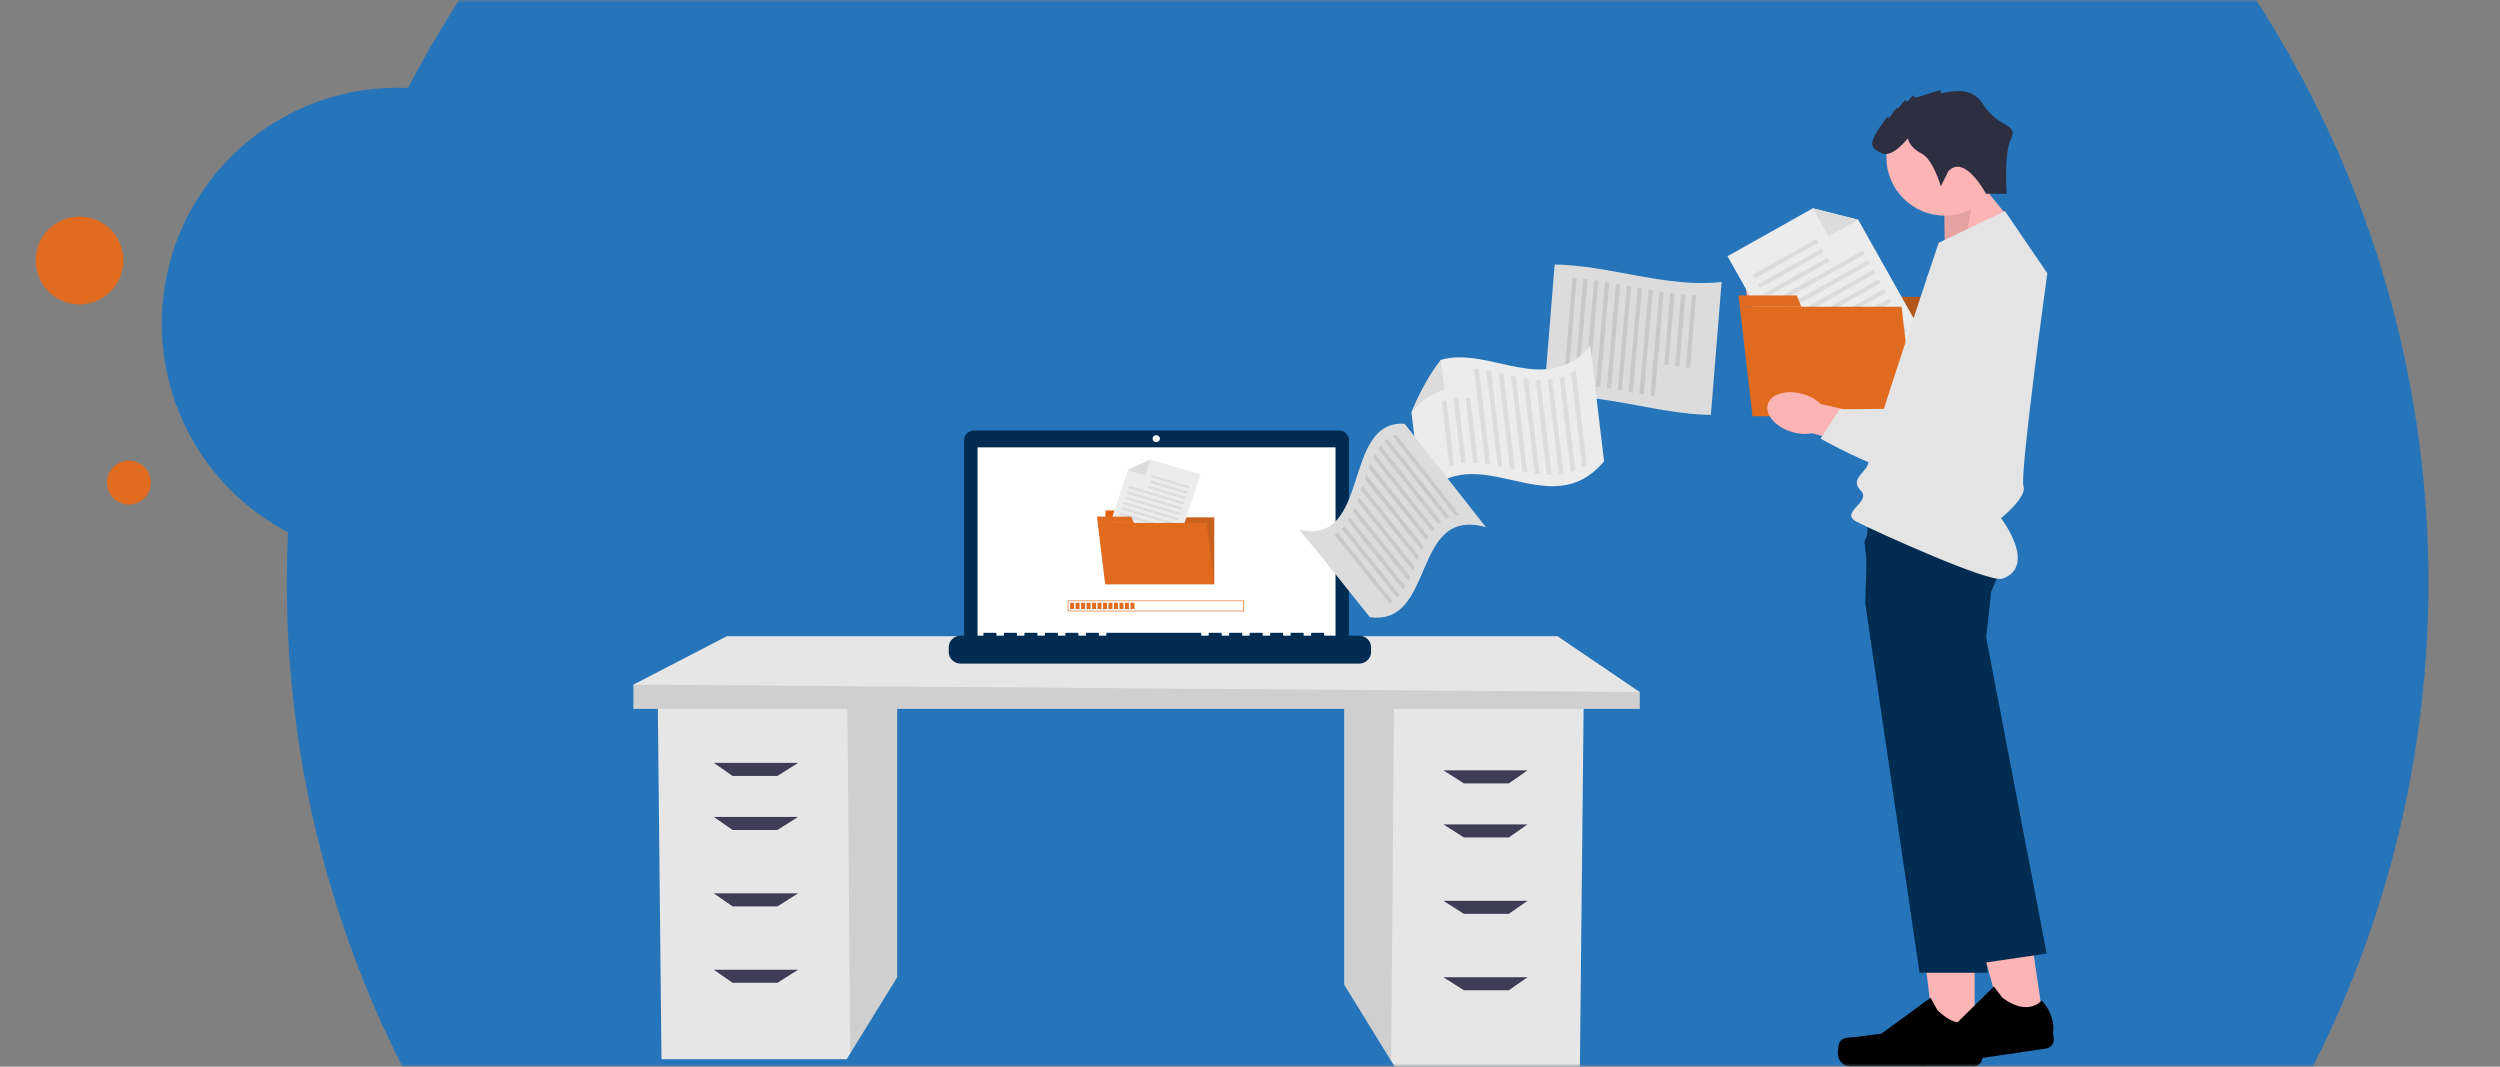 <svg width="375" height="160" viewBox="0 0 375 160" fill="none" xmlns="http://www.w3.org/2000/svg">
<rect x="0" y="0" width="375" height="160" fill="#808080" stroke="none"/>
<mask id="mask0_1665_76917" style="mask-type:alpha" maskUnits="userSpaceOnUse" x="0" y="0" width="376" height="160">
<rect width="375.938" height="160" fill="#F7F7F7"/>
</mask>
<g mask="url(#mask0_1665_76917)">
<circle cx="203.646" cy="87.411" r="160.625" fill="#2675BB"/>
<g clip-path="url(#clip0_1665_76917)">
<path d="M292.64 36.681L284.533 54.651L271.591 47.647L266.958 50.103C266.958 50.103 277.54 67.785 284.783 65.769C292.026 63.754 304.895 45.516 302.575 39.881C300.255 34.246 292.64 36.681 292.64 36.681Z" fill="#E4E4E4"/>
<path d="M296.196 156.46H290.284L287.472 133.675H296.196V156.46Z" fill="#FDB4B4"/>
<path d="M275.946 156.327C275.762 156.637 275.664 157.638 275.664 157.996C275.664 159.105 276.561 160 277.67 160H295.972C296.728 160 297.342 159.386 297.342 158.631V157.869C297.342 157.869 298.249 155.579 296.384 152.758C296.384 152.758 294.068 154.969 290.605 151.508L289.586 149.659L282.195 155.059L278.1 155.565C277.204 155.677 276.409 155.547 275.95 156.323L275.946 156.327Z" fill="black"/>
<path d="M291.722 37.837L291.603 29.868L296.518 26.805L301.863 33.339L291.722 37.837Z" fill="#FDB4B4"/>
<path opacity="0.1" d="M291.722 37.837L291.404 30.067L296.518 26.805L294.779 36.42L291.722 37.837Z" fill="black"/>
<path d="M291.708 32.346C286.879 32.346 282.965 28.434 282.965 23.608C282.965 18.782 286.879 14.87 291.708 14.87C296.536 14.87 300.45 18.782 300.45 23.608C300.45 28.434 296.536 32.346 291.708 32.346Z" fill="#FDB4B4"/>
<path d="M279.785 90.52L287.927 145.909H298.144L296.785 114.292L296.07 97.665L298.144 89.751C298.802 88.49 299.384 87.189 299.886 85.86C300.783 83.455 301.495 80.568 300.439 79.203C300.053 78.697 299.044 78.325 297.674 78.047C296.728 77.863 295.773 77.729 294.816 77.639C288.773 77.043 280.179 77.415 280.179 77.415L279.962 84.621L279.839 88.645L279.781 90.516L279.785 90.52Z" fill="#002C52"/>
<path d="M306.605 153.751L300.757 154.611L294.66 132.475L303.291 131.208L306.605 153.751Z" fill="#FDB4B4"/>
<path d="M286.554 156.561C286.416 156.894 286.467 157.898 286.518 158.255C286.68 159.35 287.699 160.108 288.794 159.946L306.905 157.284C307.653 157.175 308.17 156.478 308.061 155.731L307.949 154.976C307.949 154.976 308.513 152.581 306.258 150.059C306.258 150.059 304.288 152.581 300.36 149.662L299.08 147.982L292.553 154.401L288.574 155.496C287.703 155.734 286.897 155.723 286.557 156.558L286.554 156.561Z" fill="black"/>
<path d="M279.654 81.284L280.771 90.899L286.865 111.16L296.894 144.518L307.002 143.034L297.927 95.602L298.827 87.471C298.827 87.471 299.12 86.662 299.456 85.481C300.121 83.14 300.956 79.326 300.038 77.382C299.922 77.13 299.763 76.898 299.565 76.703C299.203 76.353 298.47 76.14 297.486 76.028C293.374 75.562 284.906 76.891 281.14 77.545L279.658 81.287L279.654 81.284Z" fill="#002C52"/>
<path d="M292.243 25.703L291.119 27.95C291.119 27.95 289.995 23.904 288.195 23.005C286.395 22.105 286.171 20.758 286.171 20.758C286.171 20.758 283.923 23.68 282.347 23.005C280.771 22.329 280.099 21.881 281.899 19.183C283.699 16.485 283.247 17.836 283.247 17.836C283.247 17.836 284.823 15.589 284.595 16.261C284.367 16.933 285.943 14.462 285.943 15.137C285.943 15.813 287.067 13.79 287.067 14.462C287.067 15.134 291.791 12.887 291.115 13.787C290.439 14.686 295.163 11.988 297.411 15.585C299.659 19.183 302.778 18.518 301.668 20.762C300.559 23.005 301.007 29.073 301.007 29.073H297.906C297.906 29.073 294.711 23.005 292.235 25.703H292.243Z" fill="#2E2E41"/>
<path d="M267.916 43.013C266.116 41.181 263.709 40.625 262.542 41.77C261.374 42.915 261.891 45.332 263.691 47.163C264.399 47.904 265.278 48.467 266.25 48.8L273.98 56.468L277.504 52.766L269.51 45.599C269.192 44.624 268.646 43.735 267.916 43.013V43.013Z" fill="#FDB4B4"/>
<path d="M287.042 62.421H262.784L269.3 44.53H293.558L287.042 62.421Z" fill="#E06B1F"/>
<path d="M278.697 42.677H269.972L269.3 44.53H278.523L278.697 42.677Z" fill="#E06B1F"/>
<g opacity="0.2">
<path d="M287.042 62.421H262.784L269.3 44.53H293.558L287.042 62.421Z" fill="black"/>
<path d="M278.697 42.677H269.972L269.3 44.53H278.523L278.697 42.677Z" fill="black"/>
</g>
<path d="M288.802 50.865L271.566 60.55L259.126 38.436L271.924 31.244L278.733 32.964L288.802 50.865Z" fill="#ECECEC"/>
<path d="M271.924 31.244L278.733 32.964L274.295 35.459L271.924 31.244Z" fill="#DCDCDC"/>
<path d="M262.893 41.199L272.477 35.815L272.796 36.382L263.212 41.766L262.893 41.199Z" fill="#DCDCDC"/>
<path d="M263.699 42.632L273.283 37.248L273.602 37.815L264.018 43.199L263.699 42.632Z" fill="#DCDCDC"/>
<path d="M264.505 44.066L274.089 38.682L274.407 39.248L264.823 44.633L264.505 44.066Z" fill="#DCDCDC"/>
<path d="M265.309 45.499L279.351 37.611L279.67 38.178L265.628 46.066L265.309 45.499Z" fill="#DCDCDC"/>
<path d="M266.118 46.933L280.16 39.044L280.479 39.611L266.437 47.5L266.118 46.933Z" fill="#DCDCDC"/>
<path d="M266.924 48.366L280.966 40.477L281.285 41.044L267.243 48.933L266.924 48.366Z" fill="#DCDCDC"/>
<path d="M267.73 49.803L281.771 41.915L282.09 42.481L268.048 50.37L267.73 49.803Z" fill="#DCDCDC"/>
<path d="M268.534 51.233L282.575 43.345L282.894 43.911L268.852 51.8L268.534 51.233Z" fill="#DCDCDC"/>
<path d="M269.339 52.667L283.381 44.778L283.7 45.345L269.658 53.233L269.339 52.667Z" fill="#DCDCDC"/>
<path d="M270.149 54.1L284.19 46.211L284.509 46.778L270.467 54.667L270.149 54.1Z" fill="#DCDCDC"/>
<path d="M270.957 55.531L284.999 47.643L285.318 48.21L271.276 56.098L270.957 55.531Z" fill="#DCDCDC"/>
<path d="M271.761 56.965L285.803 49.077L286.122 49.644L272.08 57.532L271.761 56.965Z" fill="#DCDCDC"/>
<path d="M287.139 62.421H262.881L260.977 46.014H285.235L287.139 62.421Z" fill="#E06B1F"/>
<path opacity="0.1" d="M287.139 62.421H262.881L260.977 46.014H285.235L287.139 62.421Z" fill="#E06B1F"/>
<path d="M269.502 44.317H260.778L260.977 46.014H270.203L269.502 44.317Z" fill="#E06B1F"/>
<path opacity="0.1" d="M269.502 44.317H260.778L260.977 46.014H270.203L269.502 44.317Z" fill="#E06B1F"/>
<path d="M270.478 59.119C268.013 58.393 265.639 59.072 265.176 60.64C264.714 62.208 266.336 64.068 268.801 64.798C269.781 65.101 270.822 65.166 271.833 64.986L282.318 67.937L283.597 62.992L273.127 60.608C272.376 59.907 271.468 59.398 270.478 59.119V59.119Z" fill="#FDB4B4"/>
<path d="M289.019 41.59L290.663 61.236L275.946 61.395L273.091 65.791C273.091 65.791 290.931 76.115 296.287 70.841C301.643 65.567 304.021 43.367 299.261 39.567C294.498 35.767 289.019 41.59 289.019 41.59V41.59Z" fill="#E4E4E4"/>
<path d="M300.739 31.656L290.808 36.42C290.808 36.42 280.28 67.59 280.28 69.179C280.28 70.769 277.302 71.762 279.087 73.546C280.876 75.334 275.758 76.848 278.516 78.275C281.274 79.701 298.466 87.507 300.378 86.803C305.651 84.86 300.154 77.726 300.154 77.726C300.154 77.726 304.115 74.536 303.518 72.95C302.922 71.365 307.096 40.986 307.096 40.986L300.739 31.656Z" fill="#E4E4E4"/>
</g>
<g clip-path="url(#clip1_1665_76917)">
<path d="M201.633 105.768V147.701L208.672 159.132L209.209 160H236.985L237.547 105.768H201.633Z" fill="#E6E6E6"/>
<path opacity="0.1" d="M201.633 105.768V147.701L208.672 159.132L209.104 105.768H201.633Z" fill="black"/>
<path d="M134.575 104.65V146.584L127.534 158.012L126.999 158.883H99.222L98.66 104.65H134.575Z" fill="#E6E6E6"/>
<path opacity="0.1" d="M134.575 104.65V146.584L127.534 158.012L127.102 104.65H134.575Z" fill="black"/>
<path d="M245.964 103.811V106.327H95.013V102.694L109.043 95.425H233.618L245.964 103.811Z" fill="#E6E6E6"/>
<path opacity="0.1" d="M245.964 103.811V106.327H95.013V102.694L245.964 103.811Z" fill="black"/>
<path d="M116.616 116.392H109.885L107.077 114.433H119.704L116.616 116.392Z" fill="#3F3D56"/>
<path d="M116.616 124.497H109.885L107.077 122.541H119.704L116.616 124.497Z" fill="#3F3D56"/>
<path d="M116.616 135.96H109.885L107.077 134.004H119.704L116.616 135.96Z" fill="#3F3D56"/>
<path d="M116.616 147.423H109.885L107.077 145.464H119.704L116.616 147.423Z" fill="#3F3D56"/>
<path d="M219.59 117.509H226.324L229.129 115.553H216.503L219.59 117.509Z" fill="#3F3D56"/>
<path d="M219.59 125.617H226.324L229.129 123.658H216.503L219.59 125.617Z" fill="#3F3D56"/>
<path d="M219.59 137.077H226.324L229.129 135.121H216.503L219.59 137.077Z" fill="#3F3D56"/>
<path d="M219.59 148.54H226.324L229.129 146.584H216.503L219.59 148.54Z" fill="#3F3D56"/>
</g>
<g clip-path="url(#clip2_1665_76917)">
<path d="M200.843 64.576H146.114C145.283 64.576 144.608 65.217 144.608 66.006V94.968C144.608 95.757 145.283 96.398 146.114 96.398H200.843C201.675 96.398 202.349 95.757 202.349 94.968V66.006C202.349 65.217 201.675 64.576 200.843 64.576Z" fill="#002C52"/>
<path d="M200.331 67.103H146.629V95.873H200.331V67.103Z" fill="white"/>
<path d="M173.434 66.319C173.738 66.319 173.985 66.085 173.985 65.797C173.985 65.509 173.738 65.275 173.434 65.275C173.131 65.275 172.884 65.509 172.884 65.797C172.884 66.085 173.131 66.319 173.434 66.319Z" fill="white"/>
<path d="M203.858 95.354H198.617V94.995C198.617 94.955 198.584 94.925 198.541 94.925H196.743C196.703 94.925 196.667 94.958 196.667 94.995V95.354H195.544V94.995C195.544 94.955 195.511 94.925 195.468 94.925H193.67C193.63 94.925 193.594 94.958 193.594 94.995V95.354H192.471V94.995C192.471 94.955 192.438 94.925 192.395 94.925H190.597C190.557 94.925 190.521 94.958 190.521 94.995V95.354H189.398V94.995C189.398 94.955 189.365 94.925 189.322 94.925H187.524C187.484 94.925 187.448 94.958 187.448 94.995V95.354H186.325V94.995C186.325 94.955 186.292 94.925 186.249 94.925H184.451C184.411 94.925 184.375 94.958 184.375 94.995V95.354H183.252V94.995C183.252 94.955 183.219 94.925 183.176 94.925H181.378C181.338 94.925 181.302 94.958 181.302 94.995V95.354H180.179V94.995C180.179 94.955 180.146 94.925 180.103 94.925H166.028C165.988 94.925 165.952 94.958 165.952 94.995V95.354H164.829V94.995C164.829 94.955 164.796 94.925 164.753 94.925H162.955C162.915 94.925 162.879 94.958 162.879 94.995V95.354H161.756V94.995C161.756 94.955 161.723 94.925 161.68 94.925H159.882C159.842 94.925 159.806 94.958 159.806 94.995V95.354H158.683V94.995C158.683 94.955 158.65 94.925 158.607 94.925H156.809C156.769 94.925 156.733 94.958 156.733 94.995V95.354H155.61V94.995C155.61 94.955 155.577 94.925 155.534 94.925H153.736C153.696 94.925 153.66 94.958 153.66 94.995V95.354H152.537V94.995C152.537 94.955 152.504 94.925 152.461 94.925H150.663C150.623 94.925 150.587 94.958 150.587 94.995V95.354H149.464V94.995C149.464 94.955 149.431 94.925 149.388 94.925H147.59C147.55 94.925 147.514 94.958 147.514 94.995V95.354H144.111C143.12 95.354 142.314 96.118 142.314 97.061V97.833C142.314 98.776 143.117 99.54 144.111 99.54H203.858C204.849 99.54 205.656 98.776 205.656 97.833V97.061C205.656 96.118 204.852 95.354 203.858 95.354V95.354Z" fill="#002C52"/>
<path d="M186.553 91.699H160.164V90.077H186.553V91.699V91.699ZM160.262 91.603H186.454V90.171H160.262V91.603V91.603Z" fill="#E06B1F"/>
<path d="M161.114 90.415H160.519V91.361H161.114V90.415Z" fill="#E06B1F"/>
<path d="M161.936 90.415H161.34V91.361H161.936V90.415Z" fill="#E06B1F"/>
<path d="M162.76 90.415H162.164V91.361H162.76V90.415Z" fill="#E06B1F"/>
<path d="M163.581 90.415H162.986V91.361H163.581V90.415Z" fill="#E06B1F"/>
<path d="M164.405 90.415H163.81V91.361H164.405V90.415Z" fill="#E06B1F"/>
<path d="M165.227 90.415H164.631V91.361H165.227V90.415Z" fill="#E06B1F"/>
<path d="M166.048 90.415H165.453V91.361H166.048V90.415Z" fill="#E06B1F"/>
<path d="M166.872 90.415H166.277V91.361H166.872V90.415Z" fill="#E06B1F"/>
<path d="M167.694 90.415H167.098V91.361H167.694V90.415Z" fill="#E06B1F"/>
<path d="M168.518 90.415H167.922V91.361H168.518V90.415Z" fill="#E06B1F"/>
<path d="M169.339 90.415H168.744V91.361H169.339V90.415Z" fill="#E06B1F"/>
<path d="M170.163 90.415H169.568V91.361H170.163V90.415Z" fill="#E06B1F"/>
<path d="M182.139 77.608H165.815V87.631H182.139V77.608Z" fill="#E06B1F"/>
<path d="M170.96 76.571H165.815V77.608H171.254L170.96 76.571Z" fill="#FD6B0C"/>
<g opacity="0.1">
<path d="M182.139 77.608H165.815V87.631H182.139V77.608Z" fill="black"/>
<path d="M170.96 76.571H165.815V77.608H171.254L170.96 76.571Z" fill="black"/>
</g>
<path d="M165.871 80.493L175.998 83.517L180.085 71.169L172.565 68.924L169.18 70.498L165.871 80.493Z" fill="#ECECEC"/>
<path d="M172.565 68.924L169.18 70.498L171.786 71.277L172.565 68.924Z" fill="#DCDCDC"/>
<path d="M178.412 72.947L172.78 71.265L172.676 71.583L178.308 73.265L178.412 72.947Z" fill="#DCDCDC"/>
<path d="M178.148 73.747L172.517 72.064L172.41 72.382L178.042 74.064L178.148 73.747Z" fill="#DCDCDC"/>
<path d="M177.882 74.546L172.25 72.867L172.146 73.184L177.778 74.864L177.882 74.546Z" fill="#DCDCDC"/>
<path d="M177.618 75.348L169.367 72.884L169.261 73.202L177.512 75.663L177.618 75.348Z" fill="#DCDCDC"/>
<path d="M177.352 76.148L169.101 73.684L168.997 74.001L177.248 76.466L177.352 76.148Z" fill="#DCDCDC"/>
<path d="M177.088 76.947L168.838 74.486L168.731 74.801L176.982 77.265L177.088 76.947Z" fill="#DCDCDC"/>
<path d="M176.822 77.749L168.571 75.285L168.468 75.603L176.718 78.064L176.822 77.749Z" fill="#DCDCDC"/>
<path d="M176.558 78.549L168.308 76.085L168.201 76.403L176.452 78.867L176.558 78.549Z" fill="#DCDCDC"/>
<path d="M176.292 79.348L168.041 76.887L167.938 77.202L176.188 79.666L176.292 79.348Z" fill="#DCDCDC"/>
<path d="M176.028 80.15L167.778 77.686L167.671 78.004L175.922 80.466L176.028 80.15Z" fill="#DCDCDC"/>
<path d="M175.762 80.95L167.511 78.486L167.407 78.803L175.658 81.267L175.762 80.95Z" fill="#DCDCDC"/>
<path d="M175.498 81.749L167.248 79.288L167.141 79.603L175.392 82.067L175.498 81.749Z" fill="#DCDCDC"/>
<path d="M182.101 87.633H165.777L164.654 78.44H180.978L182.101 87.633Z" fill="#E06B1F"/>
<path d="M169.682 77.49H164.537L164.654 78.44H170.093L169.682 77.49Z" fill="#E06B1F"/>
</g>
<path d="M231.585 59.618C232.114 52.897 232.654 46.258 233.197 39.678C241.478 39.796 250.052 43.231 258.241 42.3C257.712 49.021 257.172 55.66 256.629 62.239C248.348 62.121 239.77 58.686 231.585 59.618V59.618Z" fill="#DCDCDC"/>
<path d="M254.429 44.276C254.125 47.921 253.822 51.548 253.516 55.163C253.301 55.146 253.09 55.126 252.875 55.105C253.181 51.504 253.487 47.885 253.793 44.25C254.006 44.261 254.22 44.269 254.433 44.277L254.429 44.276Z" fill="#C8C8C8"/>
<path d="M252.815 44.185C252.509 47.803 252.203 51.405 251.895 54.994C251.682 54.969 251.465 54.939 251.251 54.915C251.561 51.331 251.866 47.737 252.173 44.132C252.388 44.152 252.6 44.168 252.815 44.185V44.185Z" fill="#C8C8C8"/>
<path d="M251.192 44.029C250.883 47.621 250.577 51.206 250.265 54.777C250.049 54.743 249.836 54.714 249.62 54.681C249.931 51.114 250.24 47.538 250.546 43.953C250.759 43.982 250.977 44.008 251.191 44.032L251.192 44.029Z" fill="#C8C8C8"/>
<path d="M249.565 43.816C249.112 49.056 248.655 54.274 248.201 59.48C247.986 59.442 247.771 59.404 247.552 59.365C248.01 54.161 248.464 48.951 248.92 43.72C249.136 43.754 249.353 43.783 249.565 43.816V43.816Z" fill="#C8C8C8"/>
<path d="M247.934 43.565C247.477 48.783 247.024 53.989 246.567 59.189C246.352 59.152 246.134 59.109 245.919 59.071C246.376 53.87 246.832 48.67 247.287 43.46C247.502 43.497 247.718 43.531 247.933 43.569L247.934 43.565Z" fill="#C8C8C8"/>
<path d="M246.301 43.284C245.844 48.489 245.388 53.686 244.931 58.887C244.716 58.849 244.498 58.807 244.283 58.769C244.74 53.568 245.195 48.371 245.653 43.166C245.868 43.204 246.086 43.247 246.301 43.284V43.284Z" fill="#C8C8C8"/>
<path d="M244.669 42.986C244.212 48.187 243.756 53.384 243.299 58.589C243.084 58.551 242.869 58.514 242.654 58.476C243.108 53.266 243.565 48.065 244.022 42.864C244.237 42.902 244.455 42.944 244.67 42.982L244.669 42.986Z" fill="#C8C8C8"/>
<path d="M243.032 42.688C242.575 47.889 242.118 53.093 241.664 58.316C241.448 58.282 241.232 58.249 241.016 58.215C241.471 52.988 241.926 47.775 242.383 42.574C242.598 42.611 242.816 42.654 243.031 42.692L243.032 42.688Z" fill="#C8C8C8"/>
<path d="M241.398 42.394C240.944 47.603 240.486 52.825 240.033 58.065C239.816 58.035 239.604 58.007 239.391 57.978C239.843 52.725 240.297 47.498 240.753 42.281C240.968 42.318 241.184 42.352 241.399 42.39L241.398 42.394Z" fill="#C8C8C8"/>
<path d="M239.763 42.125C239.309 47.352 238.856 52.591 238.404 57.861C238.191 57.836 237.976 57.815 237.761 57.795C238.211 52.512 238.663 47.26 239.115 42.024C239.331 42.058 239.544 42.086 239.76 42.12L239.763 42.125Z" fill="#C8C8C8"/>
<path d="M238.138 41.888C237.687 47.136 237.234 52.41 236.787 57.714C236.575 57.698 236.359 57.685 236.146 57.673C236.593 52.352 237.04 47.065 237.493 41.808C237.707 41.833 237.924 41.863 238.137 41.892L238.138 41.888Z" fill="#C8C8C8"/>
<path d="M236.513 41.701C236.063 46.98 235.615 52.288 235.175 57.636C234.96 57.632 234.75 57.629 234.535 57.625C234.976 52.256 235.423 46.935 235.872 41.64C236.088 41.657 236.299 41.676 236.513 41.697L236.513 41.701Z" fill="#C8C8C8"/>
<path d="M238.549 51.921C239.235 57.675 239.924 63.431 240.609 69.186C232.346 79.115 221.543 65.044 213.248 74.679C212.739 70.406 212.227 66.133 211.719 61.861C213.116 58.489 214.606 55.965 216.149 53.975C223.468 51.888 231.827 59.636 238.55 51.917L238.549 51.921Z" fill="#ECECEC"/>
<path d="M211.715 61.86C213.112 58.488 214.602 55.964 216.145 53.974C216.322 55.473 216.501 56.968 216.678 58.467C214.952 58.948 213.286 59.965 211.711 61.859L211.715 61.86Z" fill="#DCDCDC"/>
<path d="M217.406 69.906C217.021 66.678 216.637 63.445 216.252 60.217C216.482 60.136 216.714 60.064 216.949 60.001C217.333 63.233 217.721 66.467 218.104 69.703C217.871 69.762 217.639 69.83 217.41 69.907L217.406 69.906Z" fill="#DCDCDC"/>
<path d="M219.174 69.499C218.787 66.261 218.405 63.021 218.017 59.783C218.253 59.75 218.487 59.725 218.728 59.706C219.115 62.947 219.501 66.188 219.887 69.43C219.651 69.446 219.414 69.466 219.178 69.5L219.174 69.499Z" fill="#DCDCDC"/>
<path d="M220.977 69.411C220.592 66.166 220.203 62.919 219.817 59.674C220.057 59.679 220.295 59.689 220.537 59.703C220.922 62.949 221.311 66.199 221.696 69.444C221.455 69.426 221.213 69.416 220.973 69.41L220.977 69.411Z" fill="#DCDCDC"/>
<path d="M222.805 69.561C222.238 64.798 221.672 60.036 221.105 55.274C221.347 55.305 221.588 55.337 221.833 55.377C222.399 60.139 222.965 64.905 223.536 69.668C223.292 69.628 223.051 69.593 222.806 69.557L222.805 69.561Z" fill="#DCDCDC"/>
<path d="M224.649 69.878C224.083 65.112 223.513 60.345 222.947 55.579C223.189 55.627 223.435 55.676 223.68 55.729C224.246 60.495 224.816 65.263 225.381 70.033C225.136 69.98 224.89 69.93 224.648 69.882L224.649 69.878Z" fill="#DCDCDC"/>
<path d="M226.502 70.278C225.932 65.511 225.367 60.741 224.797 55.974C225.042 56.031 225.287 56.084 225.532 56.137C226.102 60.905 226.667 65.675 227.237 70.442C226.993 70.385 226.747 70.332 226.502 70.278Z" fill="#DCDCDC"/>
<path d="M228.355 70.682C227.789 65.916 227.219 61.149 226.654 56.379C226.9 56.432 227.142 56.48 227.388 56.529C227.954 61.296 228.524 66.063 229.09 70.829C228.847 70.785 228.6 70.736 228.355 70.682V70.682Z" fill="#DCDCDC"/>
<path d="M230.202 71.022C229.635 66.26 229.069 61.493 228.502 56.731C228.746 56.772 228.988 56.803 229.23 56.834C229.797 61.596 230.364 66.359 230.932 71.117C230.689 71.089 230.447 71.058 230.202 71.022V71.022Z" fill="#DCDCDC"/>
<path d="M232.033 71.21C231.465 66.452 230.902 61.695 230.334 56.937C230.576 56.951 230.814 56.961 231.055 56.962C231.619 61.715 232.188 66.469 232.753 71.223C232.511 71.225 232.272 71.22 232.034 71.206L232.033 71.21Z" fill="#DCDCDC"/>
<path d="M233.838 71.169C233.273 66.42 232.706 61.675 232.14 56.925C232.378 56.905 232.616 56.881 232.848 56.843C233.415 61.588 233.978 66.332 234.545 71.073C234.311 71.116 234.076 71.145 233.838 71.169V71.169Z" fill="#DCDCDC"/>
<path d="M235.616 70.827C235.052 66.091 234.488 61.354 233.923 56.618C234.157 56.555 234.386 56.482 234.617 56.397C235.182 61.129 235.744 65.861 236.306 70.588C236.078 70.678 235.844 70.758 235.612 70.826L235.616 70.827Z" fill="#DCDCDC"/>
<path d="M237.35 70.1C236.786 65.38 236.226 60.658 235.663 55.934C235.89 55.815 236.114 55.686 236.337 55.544C236.898 60.259 237.464 64.974 238.025 69.689C237.8 69.838 237.577 69.976 237.35 70.1V70.1Z" fill="#DCDCDC"/>
<path d="M210.695 63.564C214.706 68.665 218.772 73.837 222.891 79.085C211.621 75.871 215.427 93.923 205.482 92.577C202.89 89.338 200.298 86.099 197.703 82.854C196.757 81.719 195.806 80.582 194.855 79.446C205.691 81.99 201.228 62.954 210.694 63.568L210.695 63.564Z" fill="#DCDCDC"/>
<path d="M208.459 90.561C205.683 87.098 202.909 83.643 200.138 80.193C200.303 80.101 200.459 79.995 200.612 79.883C203.376 83.327 206.143 86.775 208.916 90.23C208.77 90.348 208.618 90.459 208.459 90.561V90.561Z" fill="#C8C8C8"/>
<path d="M209.553 89.638C206.784 86.184 204.019 82.744 201.262 79.31C201.395 79.173 201.522 79.026 201.646 78.878C204.4 82.307 207.161 85.746 209.93 89.199C209.81 89.352 209.683 89.499 209.548 89.641L209.553 89.638Z" fill="#C8C8C8"/>
<path d="M210.463 88.457C207.693 85.003 204.929 81.563 202.178 78.135C202.286 77.962 202.395 77.785 202.493 77.602C205.248 81.031 208.011 84.475 210.785 87.93C210.68 88.107 210.575 88.285 210.464 88.453L210.463 88.457Z" fill="#C8C8C8"/>
<path d="M211.244 87.089C208.458 83.614 205.684 80.16 202.92 76.72C203.012 76.523 203.101 76.324 203.187 76.117C205.955 79.562 208.735 83.026 211.527 86.51C211.434 86.708 211.343 86.901 211.244 87.089V87.089Z" fill="#C8C8C8"/>
<path d="M211.934 85.6C209.129 82.1 206.34 78.62 203.563 75.161C203.643 74.948 203.723 74.731 203.799 74.513C206.582 77.982 209.381 81.476 212.196 84.987C212.111 85.19 212.025 85.393 211.935 85.596L211.934 85.6Z" fill="#C8C8C8"/>
<path d="M212.588 84.054C209.758 80.515 206.942 77.004 204.144 73.51C204.217 73.287 204.289 73.068 204.367 72.846C207.175 76.351 210.002 79.885 212.849 83.442C212.764 83.645 212.677 83.852 212.592 84.055L212.588 84.054Z" fill="#C8C8C8"/>
<path d="M213.247 82.519C210.378 78.929 207.532 75.369 204.701 71.833C204.773 71.614 204.851 71.392 204.927 71.174C207.77 74.729 210.636 78.315 213.517 81.925C213.425 82.119 213.332 82.316 213.244 82.514L213.247 82.519Z" fill="#C8C8C8"/>
<path d="M213.96 81.06C211.046 77.409 208.159 73.788 205.287 70.197C205.37 69.985 205.452 69.781 205.538 69.573C208.426 73.189 211.337 76.836 214.269 80.517C214.164 80.695 214.059 80.873 213.96 81.06Z" fill="#C8C8C8"/>
<path d="M214.779 79.744C211.816 76.017 208.874 72.325 205.954 68.664C206.05 68.472 206.148 68.284 206.25 68.101C209.188 71.793 212.153 75.515 215.143 79.273C215.019 79.421 214.898 79.578 214.78 79.74L214.779 79.744Z" fill="#C8C8C8"/>
<path d="M215.743 78.638C212.715 74.825 209.717 71.048 206.739 67.31C206.854 67.147 206.972 66.985 207.096 66.833C210.094 70.61 213.122 74.423 216.175 78.272C216.026 78.384 215.88 78.506 215.739 78.637L215.743 78.638Z" fill="#C8C8C8"/>
<path d="M216.904 77.811C213.807 73.897 210.738 70.024 207.698 66.191C207.838 66.064 207.985 65.942 208.133 65.829C211.202 69.703 214.299 73.616 217.429 77.571C217.248 77.642 217.073 77.72 216.905 77.807L216.904 77.811Z" fill="#C8C8C8"/>
<path d="M218.306 77.325C215.129 73.3 211.984 69.321 208.868 65.382C209.039 65.299 209.217 65.223 209.401 65.161C212.549 69.145 215.726 73.17 218.937 77.246C218.718 77.262 218.509 77.289 218.301 77.328L218.306 77.325Z" fill="#C8C8C8"/>
<circle cx="59.64" cy="48.535" r="35.373" fill="#2675BB"/>
<circle cx="11.928" cy="39.075" r="6.581" fill="#E06B1F"/>
<circle cx="19.332" cy="72.391" r="3.29" fill="#E06B1F"/>
</g>
<defs>
<clipPath id="clip0_1665_76917">
<rect width="48.946" height="146.427" fill="white" transform="matrix(-1 0 0 1 308.072 13.573)"/>
</clipPath>
<clipPath id="clip1_1665_76917">
<rect width="150.951" height="64.576" fill="white" transform="translate(95.013 95.425)"/>
</clipPath>
<clipPath id="clip2_1665_76917">
<rect width="63.342" height="34.961" fill="white" transform="translate(142.314 64.576)"/>
</clipPath>
</defs>
</svg>
